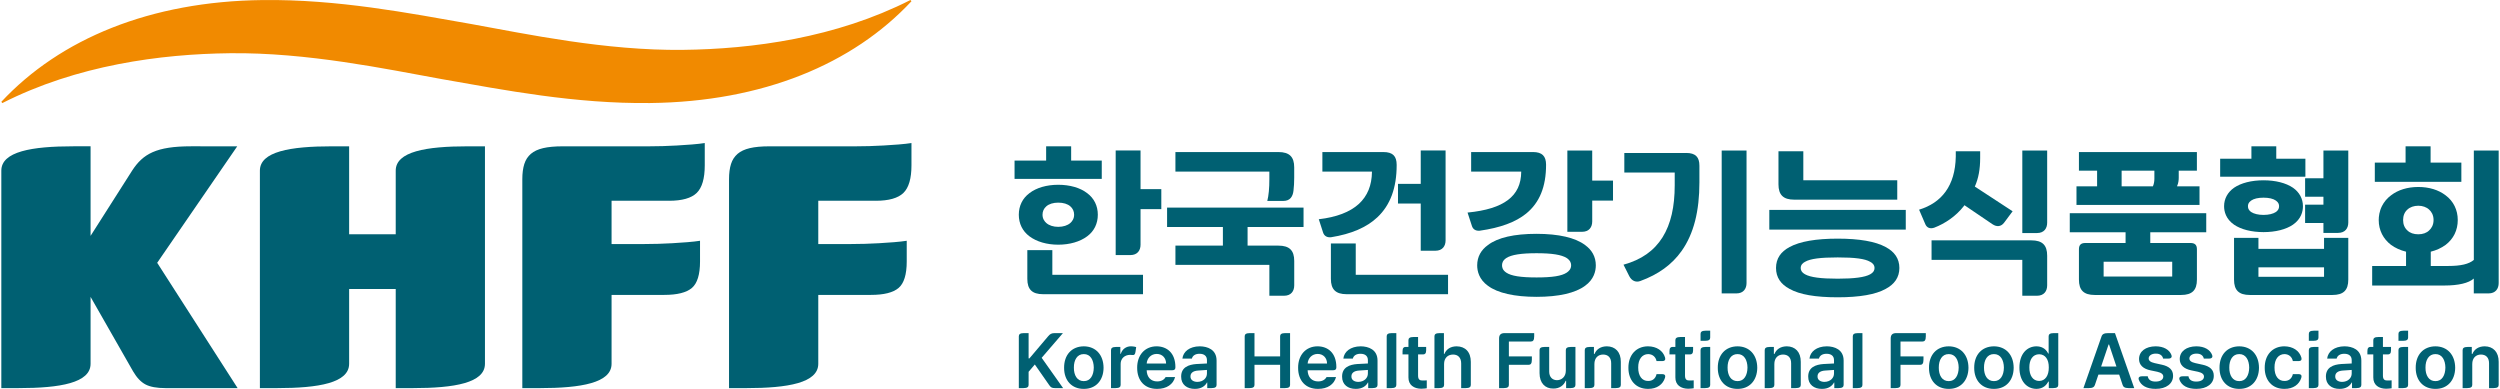 <svg width="360" height="56" viewBox="0 0 360 56" fill="none" xmlns="http://www.w3.org/2000/svg">
<path d="M34.162 21.069L22.635 37.841L34.217 55.888H23.84C22.583 55.888 21.62 55.712 20.959 55.364C20.298 55.019 19.699 54.389 19.163 53.474L13.043 42.753V52.382C13.043 55.135 8.66 55.887 2.666 55.887H0.191V24.571C0.191 21.819 4.575 21.067 10.568 21.067H13.043V33.965L19.025 24.571C20.591 22.158 22.5 21.067 27.522 21.067C28.12 21.067 34.162 21.069 34.162 21.069Z" fill="#006072"/>
<path d="M96.336 28.911C98.226 28.911 99.556 28.533 100.329 27.779C101.1 27.023 101.485 25.7 101.485 23.81V20.597C100.54 20.755 98.856 20.874 97.469 20.952C96.083 21.031 94.744 21.07 93.452 21.07H81.026C79.893 21.07 78.954 21.157 78.215 21.33C77.475 21.504 76.885 21.778 76.444 22.156C76.003 22.536 75.688 23.024 75.499 23.621C75.31 24.219 75.214 24.944 75.214 25.794V55.889H77.69C83.682 55.889 88.066 55.138 88.066 52.385V42.466H95.653C97.511 42.466 98.834 42.136 99.622 41.474C100.409 40.813 100.804 39.536 100.804 37.646V34.67C99.859 34.828 98.18 34.945 96.811 35.024C95.44 35.102 94.11 35.141 92.818 35.141H88.066V28.91H96.335L96.336 28.911Z" fill="#006072"/>
<path d="M126.102 28.911C127.992 28.911 129.322 28.533 130.094 27.779C130.866 27.023 131.251 25.7 131.251 23.81V20.597C130.306 20.755 128.622 20.874 127.234 20.952C125.848 21.031 124.51 21.07 123.218 21.07H110.791C109.659 21.07 108.719 21.157 107.98 21.33C107.241 21.504 106.65 21.778 106.209 22.156C105.768 22.536 105.453 23.024 105.264 23.621C105.075 24.219 104.98 24.944 104.98 25.794V55.889H107.455C113.447 55.889 117.832 55.138 117.832 52.385V42.466H125.418C127.276 42.466 128.599 42.136 129.387 41.474C130.174 40.813 130.569 39.536 130.569 37.646V34.67C129.624 34.828 127.947 34.945 126.576 35.024C125.206 35.102 123.874 35.141 122.583 35.141H117.832V28.91H126.1L126.102 28.911Z" fill="#006072"/>
<path d="M67.359 21.069C61.367 21.069 56.984 21.82 56.984 24.573V33.73H50.275V21.069H47.8C41.808 21.069 37.424 21.82 37.424 24.573V55.888H39.899C45.891 55.888 50.275 55.136 50.275 52.384V41.619H56.984V55.888H59.459C65.451 55.888 69.834 55.136 69.834 52.384V21.069H67.359Z" fill="#006072"/>
<path d="M131.107 0C120.352 5.463 108.352 7.066 98.328 7.181C87.194 7.308 75.878 4.911 67.856 3.458C58.769 1.865 48.626 -0.118 37.823 0.007C21.646 0.192 8.664 5.587 0.191 14.661L0.335 14.844C11.09 9.381 23.09 7.778 33.114 7.664C44.248 7.536 55.564 9.933 63.586 11.386C72.673 12.979 82.816 14.962 93.619 14.837C109.796 14.651 122.778 9.257 131.249 0.183L131.107 0Z" fill="#F18A00"/>
<path d="M158.653 23.124H154.246V21.069H150.644V23.124H146.096V25.76H158.653V23.124Z" fill="#006072"/>
<path d="M148.238 34.028C149.276 34.807 150.749 35.235 152.385 35.235C154.037 35.235 155.518 34.807 156.556 34.028C157.051 33.659 157.434 33.205 157.693 32.682C157.953 32.152 158.086 31.56 158.086 30.922C158.086 30.283 157.953 29.691 157.693 29.162C157.434 28.638 157.051 28.185 156.556 27.815C155.548 27.037 154.067 26.608 152.385 26.608C150.719 26.608 149.246 27.037 148.238 27.815C147.743 28.185 147.359 28.638 147.102 29.162C146.841 29.691 146.708 30.283 146.708 30.922C146.708 31.56 146.841 32.152 147.102 32.682C147.361 33.205 147.743 33.659 148.238 34.028ZM150.666 29.715C151.054 29.369 151.666 29.179 152.387 29.179C153.123 29.179 153.743 29.369 154.131 29.715C154.492 30.033 154.674 30.439 154.674 30.922C154.674 31.506 154.379 31.889 154.131 32.108C153.733 32.463 153.098 32.666 152.387 32.666C151.681 32.666 151.069 32.469 150.666 32.108C150.418 31.889 150.123 31.506 150.123 30.922C150.123 30.437 150.305 30.031 150.666 29.715Z" fill="#006072"/>
<path d="M228.243 35.281C226.855 34.229 224.443 33.671 221.268 33.671C218.031 33.671 215.676 34.213 214.269 35.281C213.771 35.638 213.389 36.058 213.13 36.53C212.855 37.031 212.715 37.596 212.715 38.209C212.715 39.046 212.984 40.237 214.269 41.159C215.665 42.196 218.086 42.745 221.268 42.745C224.45 42.745 226.848 42.196 228.243 41.159C229.527 40.237 229.797 39.046 229.797 38.209C229.797 37.597 229.658 37.031 229.382 36.53C229.123 36.058 228.741 35.638 228.243 35.281ZM225.604 39.259C224.888 39.738 223.551 39.952 221.268 39.952C218.969 39.952 217.624 39.739 216.908 39.259C216.358 38.891 216.294 38.482 216.294 38.207C216.294 37.933 216.358 37.526 216.908 37.156C217.645 36.683 219.031 36.463 221.268 36.463C223.49 36.463 224.867 36.683 225.604 37.156C226.175 37.538 226.242 37.939 226.242 38.207C226.242 38.767 225.878 39.075 225.604 39.259Z" fill="#006072"/>
<path d="M274.43 30.227H254.781V33.064H274.43V30.227Z" fill="#006072"/>
<path d="M271.534 35.571C270.061 34.77 267.738 34.364 264.63 34.364C261.505 34.364 259.174 34.77 257.702 35.571C257.053 35.918 256.58 36.326 256.255 36.814C255.918 37.321 255.747 37.918 255.747 38.588C255.747 39.259 255.918 39.854 256.255 40.361C256.58 40.849 257.053 41.257 257.702 41.604C259.158 42.416 261.423 42.811 264.63 42.811C267.776 42.811 270.099 42.405 271.534 41.604C272.185 41.254 272.662 40.848 272.991 40.361C273.337 39.851 273.51 39.255 273.51 38.588C273.51 37.922 273.335 37.324 272.991 36.814C272.661 36.327 272.185 35.921 271.534 35.571ZM269.295 39.505C268.54 39.927 267.014 40.131 264.629 40.131C262.194 40.131 260.705 39.932 259.939 39.505C259.368 39.186 259.302 38.829 259.302 38.588C259.302 38.114 259.649 37.839 259.939 37.694C260.678 37.261 262.124 37.068 264.629 37.068C267.117 37.068 268.556 37.261 269.295 37.694C269.586 37.839 269.932 38.114 269.932 38.588C269.932 38.829 269.866 39.186 269.295 39.505Z" fill="#006072"/>
<path d="M316.731 26.834H313.504V26.788C313.697 26.368 313.738 25.9 313.738 25.582V24.576H316.353V21.895H299.366V24.576H301.982V26.834H299.013V29.515H316.73L316.731 26.834ZM310.23 25.761C310.23 26.149 310.154 26.53 310.017 26.834H305.514V24.576H310.231V25.761H310.23Z" fill="#006072"/>
<path d="M331.977 22.856H327.783V21.069H324.204V22.856H319.703V25.446H331.977V22.856Z" fill="#006072"/>
<path d="M321.705 32.353C322.718 33.044 324.224 33.425 325.946 33.425C327.668 33.425 329.176 33.044 330.188 32.353C331.375 31.524 331.624 30.45 331.624 29.694C331.624 28.626 331.115 27.682 330.188 27.035C329.176 26.344 327.669 25.963 325.946 25.963C324.223 25.963 322.716 26.344 321.705 27.035C320.779 27.684 320.269 28.627 320.269 29.694C320.269 30.449 320.518 31.524 321.705 32.353ZM324.155 28.889C324.539 28.612 325.158 28.465 325.946 28.465C326.734 28.465 327.354 28.612 327.737 28.889C328.134 29.173 328.186 29.469 328.186 29.694C328.186 29.809 328.173 29.982 328.067 30.17C327.991 30.302 327.881 30.419 327.737 30.523C327.328 30.797 326.691 30.947 325.946 30.947C325.201 30.947 324.564 30.796 324.155 30.523C324.011 30.421 323.901 30.302 323.825 30.17C323.719 29.984 323.706 29.809 323.706 29.694C323.706 29.469 323.756 29.172 324.155 28.889Z" fill="#006072"/>
<path d="M164.238 27.236V21.671H160.658V36.732H162.773C163.798 36.732 164.238 36.047 164.238 35.241V30.117H167.229V27.236H164.238Z" fill="#006072"/>
<path d="M199.219 21.895H190.423V24.709H197.563V24.737C197.551 25.724 197.391 26.58 197.075 27.357C196.758 28.132 196.282 28.811 195.659 29.379C194.387 30.537 192.452 31.276 189.905 31.571L190.523 33.484C190.685 33.986 191.101 34.22 191.664 34.164C194.59 33.695 196.792 32.75 198.349 31.283C199.273 30.412 199.974 29.341 200.432 28.098C200.888 26.86 201.119 25.411 201.119 23.794V23.736C201.119 22.481 200.555 21.896 199.219 21.896V21.895Z" fill="#006072"/>
<path d="M206.7 36.106C207.724 36.106 208.164 35.421 208.164 34.615V21.671H204.586V26.475H201.311V29.312H204.586V36.106H206.701H206.7Z" fill="#006072"/>
<path d="M229.279 26.008V21.672H225.7V33.38H227.816C228.841 33.38 229.28 32.696 229.28 31.889V28.888H232.273V26.006H229.28L229.279 26.008Z" fill="#006072"/>
<path d="M294.792 32.068V21.672H291.213V33.559H293.329C294.354 33.559 294.792 32.875 294.792 32.068Z" fill="#006072"/>
<path d="M338.153 40.27V34.252H334.662V35.839H325.215V34.252H321.701V40.27C321.701 41.773 322.377 42.476 323.979 42.476H335.875C337.476 42.476 338.153 41.775 338.153 40.27ZM334.662 39.862H325.215V38.497H334.662V39.862Z" fill="#006072"/>
<path d="M195.227 39.572V35.059H191.648V40.159C191.648 41.663 192.324 42.365 193.926 42.365H208.518V39.574H195.228L195.227 39.572Z" fill="#006072"/>
<path d="M168.06 29.896V32.687H176.096V35.37H169.262V38.14H182.789V42.588H184.904C185.929 42.588 186.369 41.903 186.369 41.097V37.576C186.369 36.072 185.693 35.37 184.091 35.37H179.652V32.687H187.71V29.896H168.06Z" fill="#006072"/>
<path d="M182.491 28.934H184.799C185.824 28.934 186.17 28.244 186.264 27.443C186.331 26.88 186.366 26.258 186.366 25.605V24.101C186.366 22.597 185.69 21.895 184.088 21.895H169.261V24.709H182.788V25.805C182.788 27.111 182.691 28.134 182.492 28.932L182.491 28.934Z" fill="#006072"/>
<path d="M293.327 42.588C294.352 42.588 294.792 41.903 294.792 41.097V36.817C294.792 35.314 294.116 34.611 292.514 34.611H278.144V37.425H291.212V42.588H293.327Z" fill="#006072"/>
<path d="M298.047 30.699V33.447H306.083V34.99H300.302C299.644 34.99 299.367 35.279 299.367 35.896V40.27C299.367 41.773 300.043 42.476 301.645 42.476H314.078C315.68 42.476 316.356 41.775 316.356 40.27V35.896C316.356 35.279 316.079 34.99 315.421 34.99H309.64V33.447H317.699V30.699H298.047ZM312.799 37.694V39.817H302.922V37.694H312.799Z" fill="#006072"/>
<path d="M336.688 33.537C337.713 33.537 338.153 32.852 338.153 32.046V21.672H334.574V25.672H331.935V28.33H334.574V29.471H331.935V32.108H334.574V33.538H336.69L336.688 33.537Z" fill="#006072"/>
<path d="M358.345 42.252C359.37 42.252 359.809 41.567 359.809 40.761V21.672H356.231V37.429C355.532 38.024 354.365 38.3 352.553 38.3H350.03V36.242C350.824 36.047 351.546 35.717 352.175 35.258C352.734 34.829 353.168 34.308 353.462 33.711C353.764 33.097 353.917 32.416 353.917 31.683C353.917 30.232 353.298 28.97 352.174 28.132C351.15 27.342 349.789 26.925 348.238 26.925C346.687 26.925 345.326 27.342 344.303 28.132C343.744 28.549 343.306 29.065 343.004 29.667C342.617 30.435 342.536 31.188 342.536 31.683C342.536 32.413 342.693 33.095 343.004 33.711C343.303 34.306 343.74 34.826 344.303 35.258C344.923 35.711 345.652 36.042 346.47 36.242V38.301H341.592V41.115H351.983C354.016 41.115 355.483 40.768 356.225 40.11V42.253H358.342L358.345 42.252ZM349.795 33.18C349.438 33.54 348.885 33.739 348.24 33.739C347.569 33.739 347.023 33.545 346.66 33.18C346.462 33.002 346.308 32.785 346.204 32.535C346.098 32.28 346.047 32 346.047 31.682C346.047 31.364 346.099 31.086 346.204 30.829C346.308 30.579 346.462 30.362 346.66 30.184C347.04 29.824 347.601 29.625 348.24 29.625C348.853 29.625 349.42 29.828 349.795 30.184C350.086 30.443 350.433 30.915 350.433 31.682C350.433 32.449 350.086 32.921 349.795 33.18Z" fill="#006072"/>
<path d="M354.436 23.415H350.006V21.069H346.404V23.415H341.973V26.184H354.436V23.415Z" fill="#006072"/>
<path d="M220.735 21.895H211.845V24.709H219.056V24.734C219.043 26.512 218.418 27.845 217.142 28.805C215.877 29.758 213.974 30.349 211.327 30.61L211.957 32.542C212.118 33.04 212.526 33.272 213.079 33.222C216.046 32.801 218.251 31.989 219.773 30.75C221.698 29.182 222.633 26.886 222.634 23.73C222.634 22.478 222.07 21.893 220.735 21.893V21.895Z" fill="#006072"/>
<path d="M251.501 40.761V21.672H247.923V42.252H250.037C251.061 42.252 251.501 41.567 251.501 40.761Z" fill="#006072"/>
<path d="M242.815 22.029H233.902V24.843H241.159V26.676C241.159 27.448 241.124 28.19 241.054 28.879C240.984 29.574 240.876 30.239 240.735 30.855C240.447 32.106 240.003 33.218 239.415 34.159C238.193 36.113 236.352 37.408 233.784 38.116C233.784 38.116 234.242 39.045 234.618 39.774C234.978 40.47 235.596 40.69 236.193 40.471C238.797 39.525 240.766 38.097 242.156 36.134C243.023 34.912 243.676 33.452 244.098 31.797C244.305 30.983 244.462 30.101 244.564 29.176C244.665 28.269 244.715 27.292 244.715 26.271V23.866C244.715 22.611 244.151 22.026 242.815 22.026V22.029Z" fill="#006072"/>
<path d="M151.537 39.572V36.019H147.935V40.159C147.935 41.663 148.611 42.365 150.212 42.365H164.593V39.574H151.538L151.537 39.572Z" fill="#006072"/>
<path d="M288.595 32.063L289.816 30.423L284.376 26.866C284.915 25.655 285.143 24.322 285.143 22.761V21.784H281.632V22.56C281.552 26.764 279.585 29.207 276.348 30.195L277.248 32.288C277.456 32.77 277.891 32.998 278.52 32.791C280.089 32.192 281.657 31.13 282.773 29.698L282.882 29.551L286.914 32.287C287.53 32.705 288.157 32.651 288.595 32.063Z" fill="#006072"/>
<path d="M259.678 25.959V21.783H256.1V26.545C256.1 28.049 256.776 28.752 258.378 28.752H273.205V25.96L259.678 25.959Z" fill="#006072"/>
<path d="M277.776 52.958C277.765 51.101 278.872 49.882 280.618 49.871C282.34 49.882 283.448 51.101 283.459 52.958C283.448 54.781 282.34 56.011 280.618 56C278.874 56.011 277.765 54.781 277.776 52.958ZM280.618 54.881C281.569 54.893 282.039 54.032 282.05 52.935C282.039 51.85 281.569 50.978 280.618 50.989C279.656 50.978 279.175 51.85 279.186 52.935C279.175 54.032 279.656 54.893 280.618 54.881Z" fill="#006072"/>
<path d="M284.286 52.958C284.275 51.101 285.382 49.882 287.128 49.871C288.85 49.882 289.958 51.101 289.969 52.958C289.958 54.781 288.85 56.011 287.128 56C285.382 56.011 284.275 54.781 284.286 52.958ZM287.128 54.881C288.079 54.893 288.549 54.032 288.56 52.935C288.549 51.85 288.079 50.978 287.128 50.989C286.166 50.978 285.685 51.85 285.696 52.935C285.685 54.032 286.166 54.893 287.128 54.881Z" fill="#006072"/>
<path d="M295.738 47.968C295.166 47.968 295.003 48.156 295.003 48.429V50.921H294.958C294.734 50.506 294.298 49.881 293.257 49.869C291.881 49.881 290.796 50.954 290.796 52.934C290.796 54.88 291.848 55.987 293.257 55.999C294.264 55.987 294.723 55.384 294.958 54.947H295.026V55.887H295.656C296.228 55.887 296.391 55.699 296.391 55.426V47.967L295.738 47.968ZM293.638 54.859C292.71 54.848 292.217 54.043 292.228 52.913C292.217 51.817 292.699 51.023 293.638 51.012C294.533 51.023 295.037 51.772 295.026 52.913C295.037 54.076 294.522 54.848 293.638 54.859Z" fill="#006072"/>
<path d="M273.069 47.968C272.501 47.968 272.262 48.216 272.262 48.749V55.888H272.936C273.509 55.888 273.671 55.7 273.671 55.427V52.532H276.522C276.796 52.532 276.982 52.37 276.982 51.797V51.324H273.671V49.176H276.856C277.131 49.176 277.317 49.014 277.317 48.441V47.968H273.069Z" fill="#006072"/>
<path d="M153.231 52.958C153.22 51.101 154.327 49.882 156.071 49.871C157.793 49.882 158.901 51.101 158.913 52.958C158.902 54.781 157.795 56.011 156.071 56C154.327 56.011 153.22 54.781 153.231 52.958ZM156.071 54.881C157.022 54.893 157.492 54.032 157.504 52.935C157.492 51.85 157.022 50.978 156.071 50.989C155.11 50.978 154.628 51.85 154.639 52.935C154.628 54.032 155.11 54.893 156.071 54.881Z" fill="#006072"/>
<path d="M172.772 49.869C171.284 49.881 170.378 50.641 170.266 51.636H171.631C171.732 51.222 172.113 50.943 172.727 50.943C173.42 50.943 173.801 51.279 173.801 51.86V52.342C173.555 52.353 172.705 52.387 172.279 52.42C171.183 52.499 170.076 52.879 170.087 54.232C170.076 55.384 170.937 56.01 172.055 55.999C172.995 56.01 173.555 55.562 173.8 55.082H173.844V55.887H174.452C175.025 55.887 175.187 55.699 175.187 55.426V51.927C175.187 50.338 173.891 49.881 172.772 49.869ZM173.801 53.763C173.812 54.422 173.275 54.982 172.414 54.993C171.844 54.982 171.418 54.713 171.429 54.211C171.418 53.686 171.844 53.406 172.503 53.361C172.783 53.327 173.532 53.283 173.801 53.271V53.763Z" fill="#006072"/>
<path d="M163.358 49.917C163.234 49.892 163.018 49.869 162.85 49.869C162.18 49.869 161.608 50.261 161.396 50.943H161.328V49.959H160.721C160.148 49.959 159.986 50.147 159.986 50.42V55.887H160.638C161.211 55.887 161.373 55.699 161.373 55.426V52.396C161.373 51.636 161.944 51.11 162.716 51.099C162.863 51.097 162.957 51.104 163.094 51.124C163.3 51.156 163.454 51.059 163.507 50.686C163.56 50.31 163.609 49.98 163.609 49.98C163.609 49.98 163.483 49.944 163.358 49.917Z" fill="#006072"/>
<path d="M149.998 51.526L153.063 47.968H151.892C151.414 47.968 151.212 48.093 150.928 48.429L148.231 51.614H148.119V47.967H147.445C146.872 47.967 146.71 48.154 146.71 48.427V55.887H147.384C147.957 55.887 148.119 55.699 148.119 55.426V53.537L149.014 52.486L151.09 55.462C151.323 55.794 151.474 55.887 151.923 55.887H153.087L150 51.524L149.998 51.526Z" fill="#006072"/>
<path d="M166.641 54.926C165.736 54.926 165.153 54.333 165.12 53.315H168.814C169.126 53.315 169.258 53.178 169.258 52.885V52.867C169.258 50.786 168.005 49.881 166.55 49.869C164.862 49.881 163.743 51.122 163.753 52.956C163.742 54.813 164.838 56.01 166.616 55.999C168.004 56.01 168.954 55.328 169.212 54.298H167.847C167.656 54.656 167.255 54.925 166.639 54.925L166.641 54.926ZM166.574 50.966C167.379 50.966 167.917 51.558 167.917 52.353H165.121C165.177 51.593 165.734 50.966 166.574 50.966Z" fill="#006072"/>
<path d="M195.948 49.869C194.459 49.881 193.554 50.641 193.442 51.636H194.807C194.907 51.222 195.288 50.943 195.903 50.943C196.596 50.943 196.977 51.279 196.977 51.86V52.342C196.73 52.353 195.88 52.387 195.455 52.42C194.359 52.499 193.251 52.879 193.262 54.232C193.251 55.384 194.112 56.01 195.231 55.999C196.17 56.01 196.73 55.562 196.977 55.082H197.021V55.887H197.629C198.202 55.887 198.364 55.699 198.364 55.426V51.927C198.364 50.338 197.066 49.881 195.948 49.869ZM196.977 53.763C196.988 54.422 196.45 54.982 195.589 54.993C195.019 54.982 194.594 54.713 194.605 54.211C194.594 53.686 195.019 53.406 195.679 53.361C195.959 53.327 196.708 53.283 196.977 53.271V53.763Z" fill="#006072"/>
<path d="M185.072 47.968C184.5 47.968 184.337 48.156 184.337 48.429V51.324H180.646V47.968H179.971C179.398 47.968 179.236 48.156 179.236 48.429V55.888H179.911C180.483 55.888 180.646 55.7 180.646 55.427V52.532H184.337V55.888H185.035C185.607 55.888 185.77 55.7 185.77 55.427V47.968H185.072Z" fill="#006072"/>
<path d="M200.419 47.968C199.847 47.968 199.684 48.156 199.684 48.429V55.888H200.337C200.909 55.888 201.072 55.7 201.072 55.427V47.968H200.419Z" fill="#006072"/>
<path d="M209.761 49.869C208.844 49.881 208.273 50.295 207.993 50.966H207.926V47.968H207.296C206.723 47.968 206.561 48.156 206.561 48.429V55.888H207.213C207.786 55.888 207.948 55.7 207.948 55.427V52.42C207.948 51.548 208.485 51.055 209.246 51.055C209.973 51.055 210.41 51.526 210.41 52.331V55.888H211.062C211.635 55.888 211.797 55.7 211.797 55.427V52.108C211.797 50.676 210.992 49.882 209.761 49.871V49.869Z" fill="#006072"/>
<path d="M204.829 54.792C204.482 54.792 204.203 54.68 204.203 54.099V51.034H204.962C205.181 51.027 205.367 50.9 205.367 50.441V49.96H204.203V48.528H203.551C202.978 48.528 202.816 48.716 202.816 48.989V49.959H202.371C202.152 49.966 201.966 50.093 201.966 50.553V51.033H202.816V54.344C202.805 55.451 203.61 55.966 204.65 55.978C205.008 55.966 205.276 55.944 205.455 55.91V54.769C205.265 54.781 204.996 54.803 204.829 54.792Z" fill="#006072"/>
<path d="M189.818 54.926C188.913 54.926 188.33 54.333 188.297 53.315H191.991C192.303 53.315 192.435 53.178 192.435 52.885V52.867C192.435 50.786 191.182 49.881 189.727 49.869C188.039 49.881 186.92 51.122 186.93 52.956C186.919 54.813 188.015 56.01 189.793 55.999C191.181 56.01 192.131 55.328 192.389 54.298H191.024C190.833 54.656 190.432 54.925 189.816 54.925L189.818 54.926ZM189.751 50.966C190.556 50.966 191.094 51.558 191.094 52.353H188.298C188.354 51.593 188.913 50.966 189.753 50.966H189.751Z" fill="#006072"/>
<path d="M247.363 52.958C247.351 51.101 248.459 49.882 250.205 49.871C251.927 49.882 253.034 51.101 253.045 52.958C253.034 54.781 251.927 56.011 250.205 56C248.46 56.011 247.351 54.781 247.363 52.958ZM250.205 54.881C251.155 54.893 251.626 54.032 251.637 52.935C251.626 51.85 251.155 50.978 250.205 50.989C249.243 50.978 248.761 51.85 248.772 52.935C248.761 54.032 249.243 54.893 250.205 54.881Z" fill="#006072"/>
<path d="M263.068 49.869C261.58 49.881 260.674 50.641 260.562 51.636H261.927C262.028 51.222 262.408 50.943 263.023 50.943C263.716 50.943 264.097 51.279 264.097 51.86V52.342C263.85 52.353 263.001 52.387 262.575 52.42C261.479 52.499 260.371 52.879 260.383 54.232C260.371 55.384 261.232 56.01 262.351 55.999C263.29 56.01 263.85 55.562 264.095 55.082H264.14V55.887H264.748C265.32 55.887 265.483 55.699 265.483 55.426V51.927C265.483 50.338 264.185 49.881 263.066 49.869H263.068ZM264.097 53.763C264.108 54.422 263.57 54.982 262.709 54.993C262.14 54.982 261.714 54.713 261.725 54.211C261.714 53.686 262.14 53.406 262.799 53.361C263.079 53.327 263.828 53.283 264.097 53.271V53.763Z" fill="#006072"/>
<path d="M245.615 49.959C245.043 49.959 244.88 50.147 244.88 50.42V55.887H245.533C246.105 55.887 246.268 55.699 246.268 55.426V49.959H245.615Z" fill="#006072"/>
<path d="M245.615 47.618C245.043 47.618 244.88 47.806 244.88 48.079V49.078H245.533C246.105 49.078 246.268 48.891 246.268 48.618V47.618H245.615Z" fill="#006072"/>
<path d="M267.538 47.968C266.965 47.968 266.803 48.156 266.803 48.429V55.888H267.455C268.028 55.888 268.19 55.7 268.19 55.427V47.968H267.538Z" fill="#006072"/>
<path d="M226.213 49.959C225.64 49.959 225.478 50.147 225.478 50.42V53.382C225.478 54.299 224.83 54.747 224.202 54.747C223.543 54.747 223.084 54.277 223.084 53.516V49.959H222.431C221.859 49.959 221.696 50.147 221.696 50.42V53.739C221.696 55.16 222.501 55.965 223.665 55.954C224.571 55.965 225.187 55.495 225.454 54.835H225.521V55.887H226.129C226.701 55.887 226.864 55.699 226.864 55.426V49.959H226.211H226.213Z" fill="#006072"/>
<path d="M231.383 49.869C230.488 49.881 229.884 50.295 229.616 50.966H229.527V49.959H228.941C228.369 49.959 228.206 50.147 228.206 50.42V55.887H228.859C229.431 55.887 229.594 55.699 229.594 55.426V52.419C229.594 51.547 230.12 51.054 230.847 51.054C231.585 51.054 232.021 51.524 232.01 52.329V55.887H232.663C233.235 55.887 233.398 55.699 233.398 55.426V52.107C233.409 50.686 232.604 49.881 231.384 49.869H231.383Z" fill="#006072"/>
<path d="M257.296 49.869C256.401 49.881 255.796 50.295 255.529 50.966H255.439V49.959H254.854C254.281 49.959 254.119 50.147 254.119 50.42V55.887H254.771C255.344 55.887 255.506 55.699 255.506 55.426V52.419C255.506 51.547 256.033 51.054 256.759 51.054C257.497 51.054 257.934 51.524 257.923 52.329V55.887H258.575C259.148 55.887 259.31 55.699 259.31 55.426V52.107C259.321 50.686 258.516 49.881 257.297 49.869H257.296Z" fill="#006072"/>
<path d="M243.269 54.792C242.922 54.792 242.642 54.68 242.642 54.099V51.034H243.401C243.619 51.027 243.805 50.9 243.805 50.441V49.96H242.642V48.528H241.989C241.417 48.528 241.254 48.716 241.254 48.989V49.959H240.809C240.591 49.966 240.405 50.093 240.405 50.553V51.033H241.254V54.344C241.243 55.451 242.048 55.966 243.088 55.978C243.447 55.966 243.714 55.944 243.893 55.91V54.769C243.703 54.781 243.434 54.803 243.268 54.792H243.269Z" fill="#006072"/>
<path d="M216.676 47.968C216.108 47.968 215.868 48.216 215.868 48.749V55.888H216.543C217.116 55.888 217.278 55.7 217.278 55.427V52.532H220.128C220.403 52.532 220.589 52.37 220.589 51.797V51.324H217.278V49.176H220.463C220.737 49.176 220.924 49.014 220.924 48.441V47.968H216.675H216.676Z" fill="#006072"/>
<path d="M239.338 53.875H238.543C238.408 54.512 237.95 54.87 237.334 54.859C236.462 54.87 235.891 54.144 235.902 52.913C235.891 51.727 236.472 51.001 237.334 50.989C238.016 51.001 238.431 51.437 238.543 51.996H239.342C239.804 51.996 239.842 51.754 239.765 51.472C239.469 50.497 238.555 49.879 237.311 49.869C235.589 49.881 234.481 51.134 234.491 52.956C234.48 54.734 235.554 56.01 237.333 55.999C238.587 56.008 239.461 55.362 239.758 54.405C239.838 54.121 239.804 53.875 239.338 53.875Z" fill="#006072"/>
<path d="M319.611 52.958C319.6 51.101 320.707 49.882 322.453 49.871C324.175 49.882 325.282 51.101 325.294 52.958C325.282 54.781 324.175 56.011 322.453 56C320.709 56.011 319.6 54.781 319.611 52.958ZM322.452 54.881C323.402 54.893 323.873 54.032 323.884 52.935C323.873 51.85 323.402 50.978 322.452 50.989C321.49 50.978 321.008 51.85 321.019 52.935C321.008 54.032 321.49 54.893 322.452 54.881Z" fill="#006072"/>
<path d="M347.863 52.958C347.852 51.101 348.959 49.882 350.705 49.871C352.427 49.882 353.534 51.101 353.546 52.958C353.534 54.781 352.427 56.011 350.705 56C348.959 56.011 347.852 54.781 347.863 52.958ZM350.704 54.881C351.654 54.893 352.125 54.032 352.136 52.935C352.125 51.85 351.654 50.978 350.704 50.989C349.742 50.978 349.26 51.85 349.271 52.935C349.26 54.032 349.742 54.893 350.704 54.881Z" fill="#006072"/>
<path d="M337.616 49.869C336.128 49.881 335.222 50.641 335.11 51.636H336.475C336.576 51.222 336.957 50.943 337.572 50.943C338.265 50.943 338.645 51.279 338.645 51.86V52.342C338.399 52.353 337.549 52.387 337.124 52.42C336.027 52.499 334.92 52.879 334.931 54.232C334.92 55.384 335.781 56.01 336.9 55.999C337.839 56.01 338.399 55.562 338.645 55.082H338.69V55.887H339.298C339.87 55.887 340.033 55.699 340.033 55.426V51.927C340.033 50.338 338.735 49.881 337.616 49.869ZM338.645 53.763C338.657 54.422 338.119 54.982 337.258 54.993C336.687 54.982 336.263 54.713 336.274 54.211C336.263 53.686 336.688 53.406 337.348 53.361C337.628 53.327 338.377 53.283 338.645 53.271V53.763Z" fill="#006072"/>
<path d="M333.206 47.618C332.634 47.618 332.471 47.806 332.471 48.079V49.078H333.124C333.696 49.078 333.859 48.891 333.859 48.618V47.618H333.206Z" fill="#006072"/>
<path d="M346.114 47.618C345.542 47.618 345.379 47.806 345.379 48.079V49.078H346.032C346.604 49.078 346.767 48.891 346.767 48.618V47.618H346.114Z" fill="#006072"/>
<path d="M333.206 49.959C332.634 49.959 332.471 50.147 332.471 50.42V55.887H333.124C333.696 55.887 333.859 55.699 333.859 55.426V49.959H333.206Z" fill="#006072"/>
<path d="M346.114 49.959C345.542 49.959 345.379 50.147 345.379 50.42V55.887H346.032C346.604 55.887 346.767 55.699 346.767 55.426V49.959H346.114Z" fill="#006072"/>
<path d="M357.795 49.869C356.9 49.881 356.295 50.295 356.028 50.966H355.938V49.959H355.353C354.78 49.959 354.618 50.147 354.618 50.42V55.887H355.27C355.843 55.887 356.005 55.699 356.005 55.426V52.419C356.005 51.547 356.532 51.054 357.258 51.054C357.996 51.054 358.433 51.524 358.422 52.329V55.887H359.074C359.647 55.887 359.809 55.699 359.809 55.426V52.107C359.82 50.686 359.014 49.881 357.795 49.869Z" fill="#006072"/>
<path d="M343.769 54.792C343.422 54.792 343.142 54.68 343.142 54.099V51.034H343.901C344.119 51.027 344.306 50.9 344.306 50.441V49.96H343.142V48.528H342.49C341.917 48.528 341.755 48.716 341.755 48.989V49.959H341.31C341.091 49.966 340.905 50.093 340.905 50.553V51.033H341.755V54.344C341.744 55.451 342.549 55.966 343.589 55.978C343.947 55.966 344.215 55.944 344.394 55.91V54.769C344.203 54.781 343.936 54.803 343.769 54.792Z" fill="#006072"/>
<path d="M304.555 47.968H303.591C302.997 47.968 302.738 48.111 302.622 48.441L300.014 55.888H300.798C301.408 55.888 301.58 55.686 301.669 55.427L302.173 53.942H305.159L305.654 55.427C305.743 55.688 305.915 55.888 306.525 55.888H307.33L304.555 47.968ZM302.563 52.779L303.637 49.602H303.704L304.767 52.779H302.563Z" fill="#006072"/>
<path d="M330.965 53.875H330.17C330.035 54.512 329.578 54.87 328.962 54.859C328.089 54.87 327.518 54.144 327.529 52.913C327.518 51.727 328.099 51.001 328.962 50.989C329.643 51.001 330.058 51.437 330.17 51.996H330.969C331.431 51.996 331.469 51.754 331.392 51.472C331.097 50.497 330.182 49.879 328.938 49.869C327.216 49.881 326.108 51.134 326.12 52.956C326.108 54.734 327.182 56.01 328.962 55.999C330.216 56.008 331.09 55.362 331.386 54.405C331.466 54.121 331.433 53.873 330.966 53.873L330.965 53.875Z" fill="#006072"/>
<path d="M311.266 52.51L310.259 52.286C309.656 52.151 309.409 51.927 309.409 51.615C309.409 51.212 309.845 50.911 310.438 50.922C311.03 50.911 311.4 51.202 311.49 51.638H312.229C312.717 51.638 312.78 51.37 312.688 51.122C312.39 50.357 311.592 49.879 310.416 49.869C308.972 49.881 308.022 50.596 308.022 51.703C308.022 52.542 308.592 53.113 309.7 53.336L310.662 53.537C311.243 53.672 311.512 53.896 311.512 54.23C311.512 54.678 311.075 54.946 310.393 54.946C309.756 54.946 309.364 54.699 309.275 54.186H308.449C307.976 54.186 307.904 54.436 307.983 54.677C308.292 55.518 309.128 56.007 310.416 55.997C311.949 56.008 312.933 55.226 312.922 54.118C312.933 53.269 312.384 52.742 311.266 52.507V52.51Z" fill="#006072"/>
<path d="M317.127 52.51L316.121 52.286C315.517 52.151 315.271 51.927 315.271 51.615C315.271 51.212 315.708 50.911 316.3 50.922C316.892 50.911 317.262 51.202 317.351 51.638H318.091C318.579 51.638 318.642 51.37 318.55 51.122C318.252 50.357 317.454 49.879 316.278 49.869C314.834 49.881 313.884 50.596 313.884 51.703C313.884 52.542 314.453 53.113 315.562 53.336L316.524 53.537C317.105 53.672 317.374 53.896 317.374 54.23C317.374 54.678 316.937 54.946 316.255 54.946C315.618 54.946 315.226 54.699 315.137 54.186H314.311C313.837 54.186 313.766 54.436 313.844 54.677C314.152 55.518 314.99 56.007 316.278 55.997C317.811 56.008 318.795 55.226 318.784 54.118C318.795 53.269 318.246 52.742 317.127 52.507V52.51Z" fill="#006072"/>
</svg>
